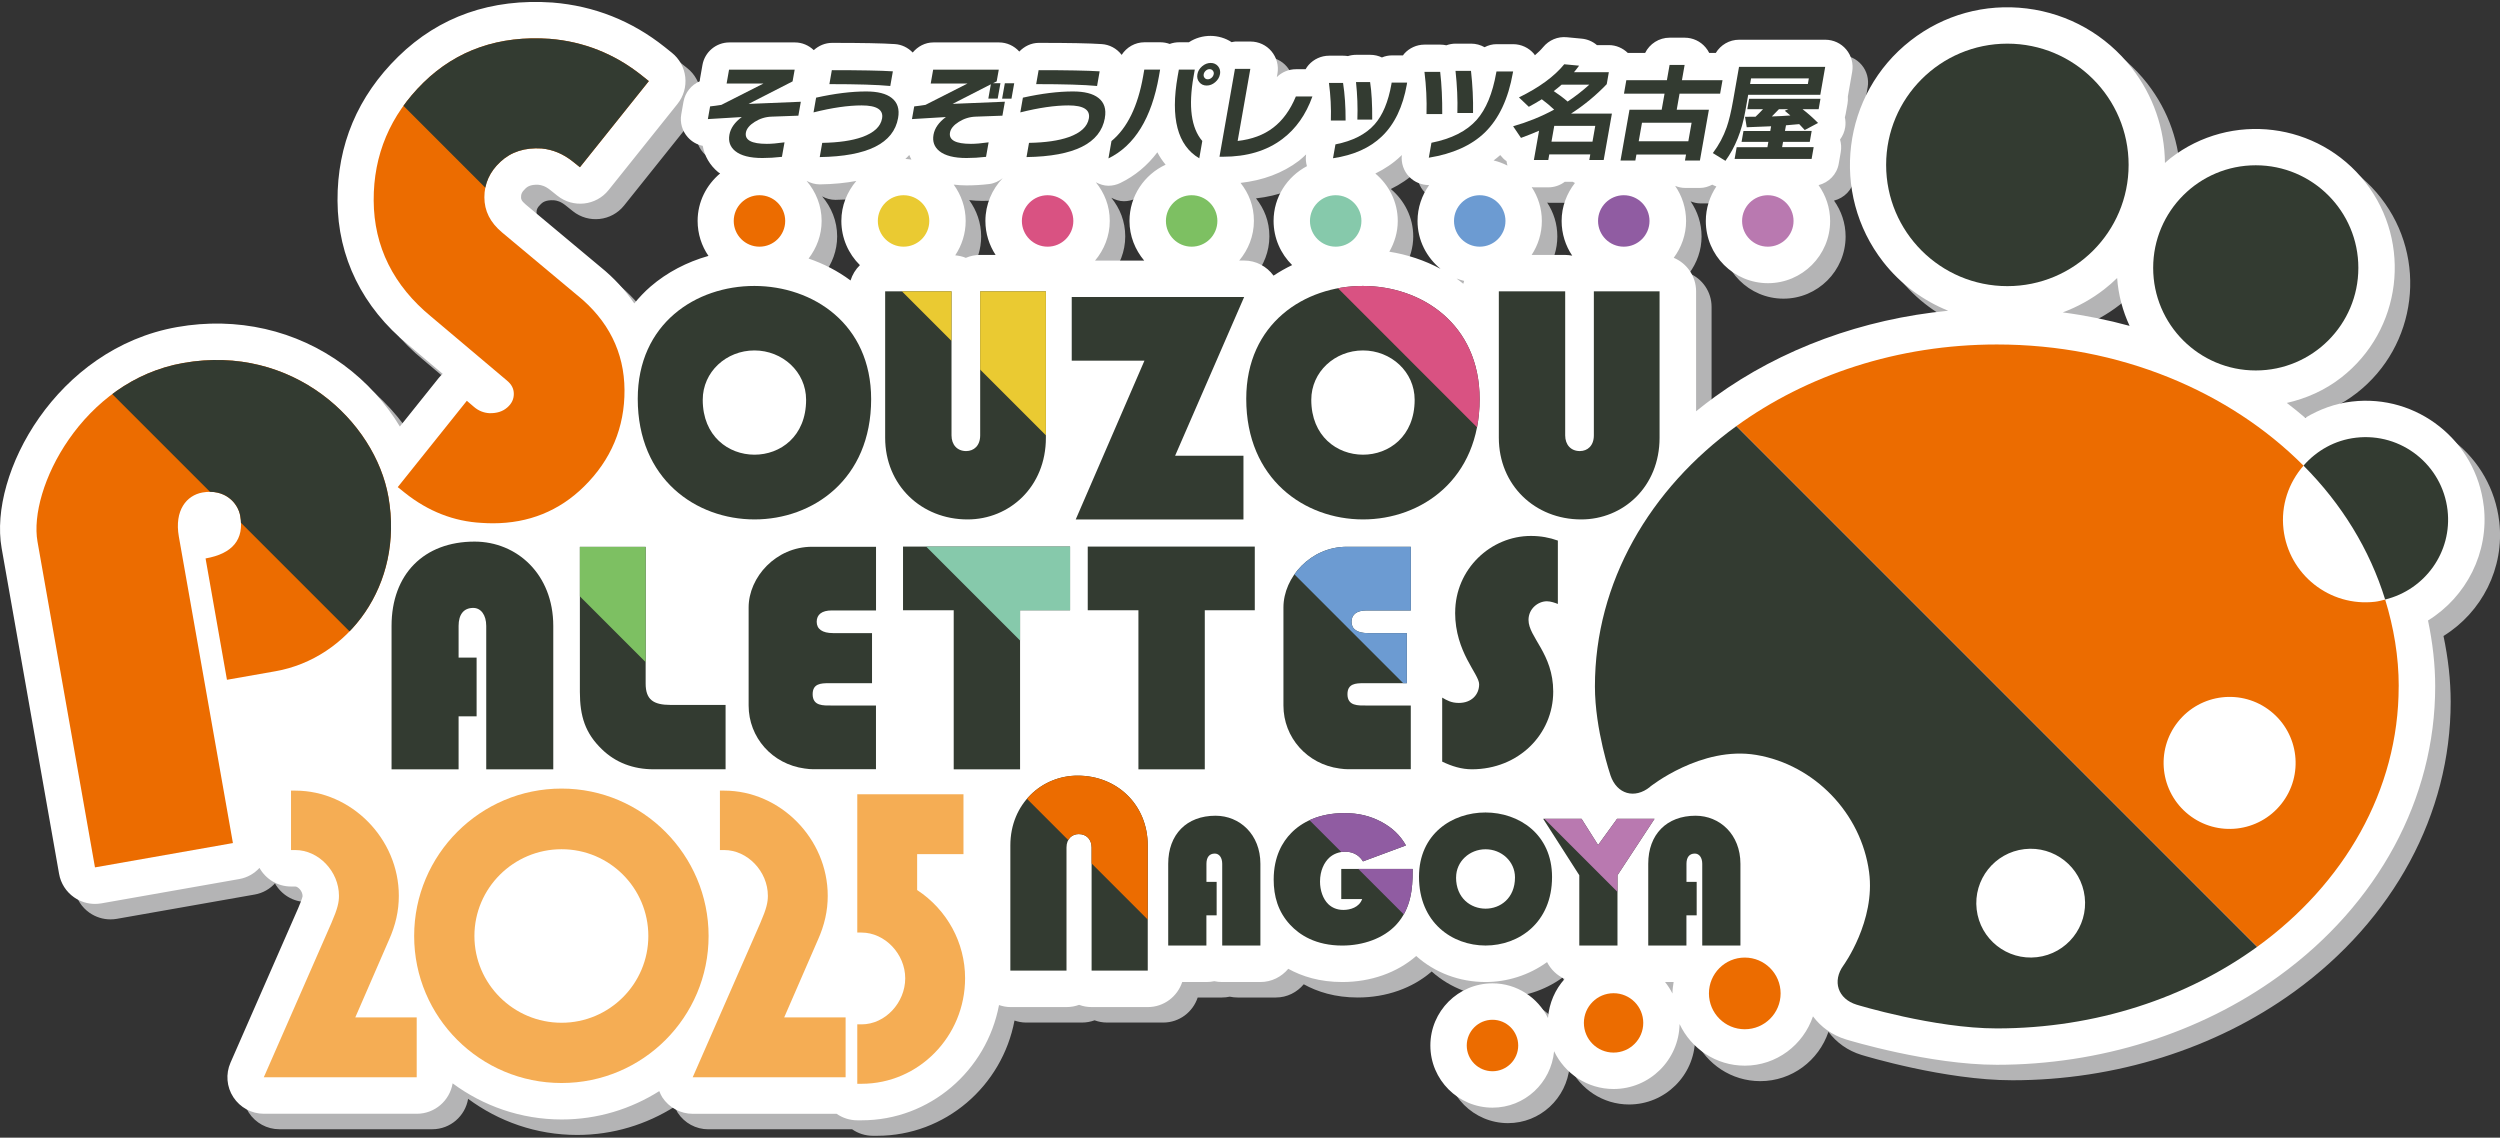 <?xml version="1.0" encoding="UTF-8"?>
<svg id="_レイヤー_1" data-name="レイヤー 1" xmlns="http://www.w3.org/2000/svg" xmlns:xlink="http://www.w3.org/1999/xlink" viewBox="0 0 512 233">
  <rect x="0" y="0" width="512" height="233" fill="#333333" stroke="none"/>
  <defs>
    <style>
      .cls-1 {
        fill: none;
      }

      .cls-2 {
        fill: #b979b0;
      }

      .cls-3 {
        fill: #333b31;
      }

      .cls-4 {
        fill: #f5ad54;
      }

      .cls-5 {
        fill: #d95282;
      }

      .cls-6 {
        fill: #ec6c00;
      }

      .cls-7 {
        fill: #905ca2;
      }

      .cls-8 {
        clip-path: url(#clippath-1);
      }

      .cls-9 {
        clip-path: url(#clippath-3);
      }

      .cls-10 {
        clip-path: url(#clippath-4);
      }

      .cls-11 {
        clip-path: url(#clippath-2);
      }

      .cls-12 {
        clip-path: url(#clippath-7);
      }

      .cls-13 {
        clip-path: url(#clippath-6);
      }

      .cls-14 {
        clip-path: url(#clippath-9);
      }

      .cls-15 {
        clip-path: url(#clippath-8);
      }

      .cls-16 {
        clip-path: url(#clippath-5);
      }

      .cls-17 {
        fill: #fff;
      }

      .cls-18 {
        fill: #eaca32;
      }

      .cls-19 {
        fill: #6c9bd2;
      }

      .cls-20 {
        fill: #7dc062;
      }

      .cls-21 {
        fill: #b4b4b5;
      }

      .cls-22 {
        clip-path: url(#clippath);
      }

      .cls-23 {
        fill: #86c9ab;
      }
    </style>
    <clipPath id="clippath">
      <path class="cls-1" d="M118.2,60.45l-15.38-12.85c-2.44-2.05-3.62-4.41-3.62-7.2s1.07-5.21,3.29-7.27,5.03-2.94,8.45-2.72c2.32.23,4.41,1.11,6.38,2.68l1.45,1.16,14.11-17.64-1.46-1.17c-5.54-4.41-11.87-6.93-18.83-7.49-10.33-.72-19.02,2.27-25.86,8.96-6.81,6.68-10.25,14.8-10.2,24.16.05,9.42,4.04,17.45,11.84,23.83l15.41,13c.99.81,1.45,1.69,1.45,2.77s-.43,2-1.36,2.8c-.97.84-2.17,1.18-3.63,1.15-1.19-.07-2.23-.49-3.17-1.29l-1.46-1.25-14.15,17.68,1.46,1.17c4.76,3.8,10.07,5.87,15.76,6.16.77.05,1.53.08,2.28.08,7.3,0,13.55-2.52,18.62-7.5,5.57-5.47,8.37-12.14,8.32-19.81-.05-7.74-3.32-14.27-9.7-19.42Z"/>
    </clipPath>
    <clipPath id="clippath-1">
      <path class="cls-1" d="M46.48,139.22l-4.38-24.85c5.54-.98,7.95-3.89,7.1-8.72-.48-2.7-3.18-5.59-7.72-4.79-3.27.58-5.8,3.66-4.85,9.05l11.07,62.75-28.25,4.98L7.68,110.93c-1.9-10.79,9.12-32.94,29.85-36.59,22.43-3.96,39.29,11.95,42.02,27.43,3.18,18.03-8.22,33.07-23.13,35.7l-9.94,1.75Z"/>
    </clipPath>
    <clipPath id="clippath-2">
      <path class="cls-1" d="M214.2,59.67v29.98c0,10.04-7.44,16.73-16.05,16.73-9.49,0-16.87-7.04-16.87-16.73v-29.98h13.59v29.5c0,1.91,1.16,3.21,3,3.21,1.57,0,2.87-1.09,2.87-3.21v-29.5h13.45Z"/>
    </clipPath>
    <clipPath id="clippath-3">
      <path class="cls-1" d="M255.23,81.68c0-30.87,47.8-30.8,47.8.07,0,32.85-47.8,32.85-47.8-.07ZM268.55,81.88c0,14.96,21.17,15.02,21.17,0,0-5.74-4.85-10.11-10.59-10.11s-10.58,4.37-10.58,10.11Z"/>
    </clipPath>
    <clipPath id="clippath-4">
      <path class="cls-1" d="M118.78,112h13.45v28c0,3.28,1.57,4.37,5.12,4.37h11.25v13.18h-14.74c-4.17,0-7.79-1.37-10.59-4.1-3.41-3.28-4.51-6.76-4.51-11.75v-29.71Z"/>
    </clipPath>
    <clipPath id="clippath-5">
      <path class="cls-1" d="M208.91,124.98v32.58h-13.59v-32.58h-10.38v-13.04h34.21v13.04h-10.24Z"/>
    </clipPath>
    <clipPath id="clippath-6">
      <path class="cls-1" d="M288.12,129.68v10.24h-8.88c-1.57,0-3.28.07-3.28,2.25,0,2.46,2.19,2.32,3.89,2.32h9.08v13.04h-11.06c-1.37,0-2.19.07-3.55-.14-6.62-.89-11.47-6.35-11.47-12.9v-20.08c0-6.21,5.6-12.43,12.98-12.43h13.11v13.04h-9.08c-1.98,0-3.07.82-3.07,2.32s1.16,2.32,3.35,2.32h7.99Z"/>
    </clipPath>
    <clipPath id="clippath-7">
      <path class="cls-1" d="M274.71,177.96h14.6v.59c0,3.19-.27,7.51-3.39,10.86-2.57,2.76-6.73,4.24-11.02,4.24-5.45,0-8.76-2.18-10.7-4.28-2.45-2.65-3.35-5.8-3.35-9.23,0-4.75,1.83-7.75,3.58-9.53,2.1-2.18,5.68-4.09,10.9-4.09,2.8,0,5.21.54,7.63,1.83,2.22,1.21,3.78,2.69,4.98,4.79l-8.8,3.27c-.54-.86-1.6-1.98-3.58-1.98-1.36,0-2.49.47-3.31,1.21-1.05.97-1.91,2.65-1.91,4.91,0,1.75.58,3.54,1.71,4.63.74.7,1.75,1.17,3.07,1.17,1.4,0,3.23-.51,3.85-2.22h-4.28v-6.15Z"/>
    </clipPath>
    <clipPath id="clippath-8">
      <path class="cls-1" d="M206.92,198.78v-25.63c0-8.58,6.48-14.3,13.78-14.3,8.12,0,14.36,6.01,14.36,14.3v25.63h-11.5v-25.22c0-1.63-1.05-2.74-2.63-2.74-1.34,0-2.51.93-2.51,2.74v25.22h-11.5Z"/>
    </clipPath>
    <clipPath id="clippath-9">
      <path class="cls-1" d="M338.85,167.69l-7.59,11.56v14.4h-7.82v-14.4l-7.4-11.56h7.86l3.39,5.37,3.89-5.37h7.67Z"/>
    </clipPath>
  </defs>
  <path class="cls-21" d="M511.84,106.81h0c-1.55-13.36-13.64-22.98-27.01-21.4-3.41.39-6.63,1.58-9.55,3.33-1.23-1.05-2.48-2.07-3.77-3.05,3.94-.9,7.76-2.56,11.15-5.2,12.38-9.65,14.6-27.57,4.96-39.95-9.65-12.38-27.56-14.6-39.95-4.96-.39.31-.75.64-1.12.97-.07-7.03-2.39-13.8-6.78-19.44-5.3-6.8-12.93-11.13-21.49-12.2-8.58-1.06-17.02,1.27-23.82,6.57h0c-14.04,10.94-16.56,31.27-5.62,45.32,3.6,4.62,8.24,7.95,13.32,10.01-17.49,1.7-34.15,7.75-47.72,17.58,0,0-.02.02-.03.02-1.33.97-2.62,1.96-3.88,2.99v-24.55c0-3.1-1.89-5.76-4.58-6.88,1.57-2.12,2.53-4.71,2.53-7.54,0-2.67-.83-5.14-2.24-7.19.65.26,1.33.42,2.04.42h3.06c.91,0,1.74-.28,2.5-.67.27.15.55.26.84.37-1.36,2.03-2.16,4.46-2.16,7.08,0,7.02,5.71,12.73,12.73,12.73s12.73-5.71,12.73-12.73c0-2.74-.89-5.27-2.37-7.35,2.08-.54,3.75-2.18,4.13-4.38l.42-2.41c.15-.86.09-1.73-.15-2.55.55-.73.92-1.6,1.06-2.53.1-.68.08-1.36-.07-2.01.07-.21.12-.44.16-.67l.38-2.12c.09-.5.11-.99.07-1.48l.89-5.07c.28-1.63-.16-3.3-1.22-4.56-1.06-1.27-2.63-2-4.29-2h-17.65c-2.01,0-3.79,1.07-4.78,2.71h-1.34c-.2-.4-.44-.78-.74-1.13-1.06-1.27-2.63-2-4.29-2h-3.08c-2.18,0-4.1,1.26-5.02,3.13h-3.54c-1.04-1.01-2.42-1.61-3.88-1.61h-2.45c-.86-.74-1.94-1.21-3.11-1.32l-3.04-.29c-1.89-.19-3.68.59-4.87,2.03-.46.56-1.04,1.11-1.68,1.66-.07-.09-.12-.2-.19-.29-1.06-1.25-2.62-1.98-4.27-1.98h-3.41c-.87,0-1.69.23-2.44.62-.82-.46-1.76-.73-2.76-.73h-3.17c-.66,0-1.3.12-1.9.34-.4-.09-.81-.14-1.24-.14h-3.22c-1.6,0-3.12.68-4.19,1.89-.09.1-.15.22-.23.32h-2.3c-.7,0-1.38.15-2.01.42-.73-.35-1.54-.54-2.39-.54h-2.89c-.58,0-1.15.09-1.69.26-.31-.05-.64-.08-.97-.08h-2.88c-1.61,0-3.14.7-4.2,1.9-.24.27-.44.57-.61.87h-1.97c-1.5,0-2.91.6-3.93,1.61l.13-.71c.29-1.63-.16-3.3-1.22-4.57s-2.63-2-4.29-2h-3.15c-.25,0-.48.1-.72.13-2.55-1.69-6.08-1.75-8.76.02h-2.01c-.67,0-1.31.12-1.92.34-.61-.22-1.26-.34-1.92-.34h-3.24c-1.95,0-3.68,1.03-4.68,2.59-.02-.03-.04-.06-.06-.09-.98-1.25-2.44-2.03-4.03-2.13-2.56-.17-6.77-.25-12.87-.25-1.58,0-2.97.71-4,1.78-1.06-1.18-2.56-1.87-4.15-1.87h-13.44c-1.71,0-3.21.83-4.24,2.07-.96-1-2.24-1.64-3.64-1.73-2.56-.17-6.77-.25-12.87-.25-1.44,0-2.75.58-3.75,1.49-1.04-.99-2.4-1.58-3.85-1.58h-13.44c-2.71,0-5.04,1.95-5.51,4.62l-.5,2.84c-.03.17-.05.34-.06.5-1.71.73-2.98,2.28-3.32,4.17l-.46,2.6c-.3,1.69.2,3.42,1.34,4.69.81.91,1.89,1.52,3.06,1.76.35,2.08,1.44,3.96,3.17,5.4.12.1.26.16.39.25-2.79,2.34-4.61,5.8-4.61,9.72,0,2.66.82,5.13,2.22,7.17-4.41,1.25-8.47,3.36-11.85,6.27-1.24,1.07-2.33,2.24-3.34,3.46-1.86-2.71-4.15-5.22-6.91-7.45l-15.31-12.79c-.97-.81-.97-1.19-.97-1.49,0-.56.07-1.02.91-1.81.3-.28.91-.84,2.62-.76.63.06,1.41.24,2.47,1.09l1.45,1.16c3.22,2.56,7.91,2.05,10.48-1.17l14.11-17.64c1.24-1.54,1.81-3.52,1.59-5.49-.22-1.97-1.21-3.77-2.76-5l-1.46-1.17c-6.72-5.35-14.41-8.41-22.96-9.1-12.55-.87-23.2,2.85-31.6,11.07-8.31,8.14-12.5,18.08-12.44,29.53.06,11.59,5.1,21.81,14.49,29.49l7.05,5.95c-.3.27-.58.56-.83.87l-7.94,9.92c-2.89-4.79-6.78-9.12-11.5-12.6-9.74-7.17-21.86-9.93-34.11-7.77C14.72,74.52.82,100.21,3.5,115.4l11.77,66.73c.34,1.95,1.45,3.68,3.07,4.81,1.26.88,2.76,1.35,4.28,1.35.43,0,.86-.04,1.3-.11l28.25-4.98c1.66-.29,3.08-1.13,4.14-2.28,1.28,2.26,3.68,3.81,6.47,3.81h.88c.49,0,1.48.88,1.48,1.97,0,.02-.07.54-.91,2.49l-13.85,31.61c-1.02,2.31-.8,4.97.58,7.08s3.73,3.39,6.25,3.39h31.32c3.7,0,6.75-2.7,7.34-6.23,6.26,4.63,13.97,7.4,22.34,7.4,7.35,0,14.19-2.15,19.98-5.81.18.43.35.86.61,1.26,1.38,2.11,3.73,3.39,6.25,3.39h29.47c1.21.84,2.66,1.33,4.24,1.33h.88c13.95,0,25.6-10.18,28.13-23.6.74.24,1.51.41,2.33.41h11.5c.9,0,1.77-.16,2.57-.46.8.3,1.67.46,2.57.46h11.5c3.3,0,6.07-2.16,7.05-5.13h4.96c.55,0,1.09-.06,1.61-.17.52.11,1.06.17,1.61.17h7.83c2.31,0,4.34-1.07,5.71-2.71,2.8,1.55,6.42,2.71,11.07,2.71,5.84,0,11.24-1.93,15.13-5.33,3.83,3.43,8.86,5.33,14.22,5.33,4.38,0,8.87-1.39,12.58-4.08.78,1.52,2.04,2.74,3.61,3.44-1.95,2.16-3.18,4.94-3.42,8.01-2.09-4.19-6.37-7.1-11.36-7.1-7.02,0-12.73,5.71-12.73,12.73s5.71,12.73,12.73,12.73c6.62,0,12.01-5.1,12.61-11.56,2.18,4.56,6.8,7.74,12.18,7.74,7.38,0,13.39-5.94,13.52-13.3,2.37,5.02,7.44,8.52,13.35,8.52,6.51,0,11.99-4.25,13.97-10.1,1.62,2.17,3.92,3.86,6.77,4.73.69.21,17.12,5.19,30.88,5.19,21.08,0,41.57-6.44,57.71-18.12,0,0,.02-.02.03-.02,20.36-14.76,32.04-36.4,32.04-59.35,0-4.44-.52-8.96-1.47-13.5,7.84-4.85,12.53-13.89,11.42-23.44ZM434.13,62.42c.93-.72,1.8-1.49,2.63-2.3.24,3.4,1.12,6.71,2.55,9.8-4.46-1.22-9.03-2.15-13.69-2.76,2.99-1.12,5.86-2.68,8.51-4.74ZM290.04,35.16c.08-.08.14-.18.22-.26-.17,1.66.37,3.31,1.55,4.51,1.06,1.07,2.49,1.66,3.98,1.66.02,0,.05,0,.07,0-1.48,2.08-2.38,4.61-2.38,7.35,0,3.97,1.86,7.47,4.71,9.81-3.26-1.75-6.82-2.93-10.49-3.51,1.07-1.87,1.73-4,1.73-6.3,0-3.91-1.81-7.37-4.59-9.71,1.94-.95,3.69-2.12,5.18-3.55ZM310.42,34.93c.39.47.79.93,1.29,1.24.01.31.13.61.19.91-.9-.45-1.84-.82-2.84-1.05.47-.35.93-.72,1.36-1.1ZM316.87,41.49c.14.01.28.05.43.05h2.95c1.26,0,2.44-.42,3.39-1.14h1.62c.14.11.31.15.46.24-1.69,2.16-2.73,4.84-2.73,7.78,0,2.63.8,5.08,2.17,7.11-.47-.09-.95-.15-1.44-.15h-6.87c1.31-2,2.09-4.39,2.09-6.96s-.77-4.93-2.08-6.93ZM303.03,60.7c-.06.2-.14.39-.18.59-.46-.36-.9-.74-1.38-1.08.5.2,1.03.35,1.56.49ZM205.76,40.86c1.05-.12,1.97-.58,2.76-1.2-2.18,2.29-3.54,5.36-3.54,8.76,0,2.57.78,4.96,2.09,6.96h-3.16c-1.04,0-2.04.21-2.94.6-.67-.29-1.41-.44-2.17-.52,1.34-2.02,2.14-4.44,2.14-7.04,0-2.79-.93-5.34-2.45-7.44.82.1,1.69.16,2.61.16,1.52,0,3.08-.09,4.66-.28ZM257.21,40.63c4.6-.52,8.64-2,11.98-4.53.52-.4.98-.86,1.47-1.3-.12.81-.06,1.63.17,2.4-4.04,2.14-6.83,6.33-6.83,11.21,0,3.54,1.46,6.74,3.8,9.05-1.33.63-2.59,1.36-3.81,2.16-1.4-1.92-3.61-3.09-6-3.09h-1.03c1.85-2.21,3.01-5.02,3.01-8.12s-1.05-5.63-2.74-7.79ZM189.84,35.85c-.41-.05-.82-.11-1.24-.13.29-.26.55-.54.8-.81.13.32.27.63.44.94ZM168.37,40.21c.82.45,1.74.72,2.69.72h.08c2.82-.04,5.26-.3,7.41-.7-1.88,2.22-3.06,5.05-3.06,8.18,0,3.54,1.46,6.75,3.8,9.06-.89.86-1.54,1.94-1.92,3.14-2.61-1.94-5.52-3.44-8.59-4.49,1.65-2.15,2.67-4.8,2.67-7.71,0-3.14-1.19-5.98-3.08-8.2ZM241.89,36.9c-4.36,2.02-7.4,6.41-7.4,11.52,0,3.1,1.16,5.91,3.01,8.12h-10.06c1.85-2.21,3.01-5.02,3.01-8.12s-1.09-5.74-2.85-7.92c.81.42,1.67.71,2.57.71.83,0,1.68-.19,2.45-.57,2.99-1.45,5.52-3.55,7.58-6.28.47.93,1.05,1.76,1.69,2.54ZM344.18,204.28h1.75c-.12.77-.24,1.54-.24,2.34,0,.01,0,.02,0,.03-.42-.85-.93-1.63-1.52-2.37ZM367.84,206.62h0,0Z"/>
  <path class="cls-17" d="M508.67,103.64h0c-1.55-13.36-13.64-22.98-27.01-21.4-3.41.39-6.63,1.58-9.55,3.33-1.23-1.05-2.48-2.07-3.77-3.05,3.94-.9,7.76-2.56,11.15-5.2,12.38-9.65,14.6-27.57,4.96-39.95-9.65-12.38-27.56-14.6-39.95-4.96-.39.31-.75.64-1.12.97-.07-7.03-2.39-13.8-6.78-19.44-5.3-6.8-12.93-11.13-21.49-12.2-8.58-1.06-17.02,1.27-23.82,6.57h0c-14.04,10.94-16.56,31.27-5.62,45.32,3.6,4.62,8.24,7.95,13.32,10.01-17.49,1.7-34.15,7.75-47.72,17.58,0,0-.02.02-.03.02-1.33.97-2.62,1.96-3.88,2.99v-24.55c0-3.1-1.89-5.76-4.58-6.88,1.57-2.12,2.53-4.71,2.53-7.54,0-2.67-.83-5.14-2.24-7.19.65.26,1.33.42,2.04.42h3.06c.91,0,1.74-.28,2.5-.67.27.15.55.26.84.37-1.36,2.03-2.16,4.46-2.16,7.08,0,7.02,5.71,12.73,12.73,12.73s12.73-5.71,12.73-12.73c0-2.74-.89-5.27-2.37-7.35,2.08-.54,3.75-2.18,4.13-4.38l.42-2.41c.15-.86.09-1.73-.15-2.55.55-.73.92-1.6,1.06-2.53.1-.68.08-1.36-.07-2.01.07-.21.12-.44.16-.67l.38-2.12c.09-.5.11-.99.07-1.48l.89-5.07c.28-1.63-.16-3.3-1.22-4.56-1.06-1.27-2.63-2-4.29-2h-17.65c-2.01,0-3.79,1.07-4.78,2.71h-1.34c-.2-.4-.44-.78-.74-1.13-1.06-1.27-2.63-2-4.29-2h-3.08c-2.18,0-4.1,1.26-5.02,3.13h-3.54c-1.04-1.01-2.42-1.61-3.88-1.61h-2.45c-.86-.74-1.94-1.21-3.11-1.32l-3.04-.29c-1.89-.19-3.68.59-4.87,2.03-.46.56-1.04,1.11-1.68,1.66-.07-.09-.12-.2-.19-.29-1.06-1.25-2.62-1.98-4.27-1.98h-3.41c-.87,0-1.69.23-2.44.62-.82-.46-1.76-.73-2.76-.73h-3.17c-.66,0-1.3.12-1.9.34-.4-.09-.81-.14-1.24-.14h-3.22c-1.6,0-3.12.68-4.19,1.89-.09.1-.15.22-.23.32h-2.3c-.7,0-1.38.15-2.01.42-.73-.35-1.54-.54-2.39-.54h-2.89c-.58,0-1.15.09-1.69.26-.31-.05-.64-.08-.97-.08h-2.88c-1.61,0-3.14.7-4.2,1.9-.24.27-.44.57-.61.87h-1.97c-1.5,0-2.91.6-3.93,1.61l.13-.71c.29-1.63-.16-3.3-1.22-4.57s-2.63-2-4.29-2h-3.15c-.25,0-.48.1-.72.13-2.55-1.69-6.08-1.75-8.76.02h-2.01c-.67,0-1.31.12-1.92.34-.61-.22-1.26-.34-1.92-.34h-3.24c-1.95,0-3.68,1.03-4.68,2.59-.02-.03-.04-.06-.06-.09-.98-1.25-2.44-2.03-4.03-2.13-2.56-.17-6.77-.25-12.87-.25-1.58,0-2.97.71-4,1.78-1.06-1.18-2.56-1.87-4.15-1.87h-13.44c-1.71,0-3.21.83-4.24,2.07-.96-1-2.24-1.64-3.64-1.73-2.56-.17-6.77-.25-12.87-.25-1.44,0-2.75.58-3.75,1.49-1.04-.99-2.4-1.58-3.85-1.58h-13.44c-2.71,0-5.04,1.95-5.51,4.62l-.5,2.84c-.03.17-.05.34-.06.5-1.71.73-2.98,2.28-3.32,4.17l-.46,2.6c-.3,1.69.2,3.42,1.34,4.69.81.91,1.89,1.52,3.06,1.76.35,2.08,1.44,3.96,3.17,5.4.12.1.26.16.39.25-2.79,2.34-4.61,5.8-4.61,9.72,0,2.66.82,5.13,2.22,7.17-4.41,1.25-8.47,3.36-11.85,6.27-1.24,1.07-2.33,2.24-3.34,3.46-1.86-2.71-4.15-5.22-6.91-7.45l-15.31-12.79c-.97-.81-.97-1.19-.97-1.49,0-.56.07-1.02.91-1.81.3-.28.91-.84,2.62-.76.63.06,1.41.24,2.47,1.09l1.45,1.16c3.22,2.56,7.91,2.05,10.48-1.17l14.11-17.64c1.24-1.54,1.81-3.52,1.59-5.49-.22-1.97-1.21-3.77-2.76-5l-1.46-1.17c-6.72-5.35-14.41-8.41-22.96-9.1-12.55-.87-23.2,2.85-31.6,11.07-8.31,8.14-12.5,18.08-12.44,29.53.06,11.59,5.1,21.81,14.49,29.49l7.05,5.95c-.3.27-.58.56-.83.87l-7.94,9.92c-2.89-4.79-6.78-9.12-11.5-12.6-9.74-7.17-21.86-9.93-34.11-7.77C11.55,71.35-2.35,97.04.33,112.23l11.77,66.73c.34,1.95,1.45,3.68,3.07,4.81,1.26.88,2.76,1.35,4.28,1.35.43,0,.86-.04,1.3-.11l28.25-4.98c1.66-.29,3.08-1.13,4.14-2.28,1.28,2.26,3.68,3.81,6.47,3.81h.88c.49,0,1.48.88,1.48,1.97,0,.02-.07.54-.91,2.49l-13.85,31.61c-1.02,2.31-.8,4.97.58,7.08s3.73,3.39,6.25,3.39h31.32c3.7,0,6.75-2.7,7.34-6.23,6.26,4.63,13.97,7.4,22.34,7.4,7.35,0,14.19-2.15,19.98-5.81.18.43.35.86.61,1.26,1.38,2.11,3.73,3.39,6.25,3.39h29.47c1.21.84,2.66,1.33,4.24,1.33h.88c13.95,0,25.6-10.18,28.13-23.6.74.24,1.51.41,2.33.41h11.5c.9,0,1.77-.16,2.57-.46.8.3,1.67.46,2.57.46h11.5c3.3,0,6.07-2.16,7.05-5.13h4.96c.55,0,1.09-.06,1.61-.17.52.11,1.06.17,1.61.17h7.83c2.31,0,4.34-1.07,5.71-2.71,2.8,1.55,6.42,2.71,11.07,2.71,5.84,0,11.24-1.93,15.13-5.33,3.83,3.43,8.86,5.33,14.22,5.33,4.38,0,8.87-1.39,12.58-4.08.78,1.52,2.04,2.74,3.61,3.44-1.95,2.16-3.18,4.94-3.42,8.01-2.09-4.19-6.37-7.1-11.36-7.1-7.02,0-12.73,5.71-12.73,12.73s5.71,12.73,12.73,12.73c6.62,0,12.01-5.1,12.61-11.56,2.18,4.56,6.8,7.74,12.18,7.74,7.38,0,13.39-5.94,13.52-13.3,2.37,5.02,7.44,8.52,13.35,8.52,6.51,0,11.99-4.25,13.97-10.1,1.62,2.17,3.92,3.86,6.77,4.73.69.21,17.12,5.19,30.88,5.19,21.08,0,41.57-6.44,57.71-18.12,0,0,.02-.02.03-.02,20.36-14.76,32.04-36.4,32.04-59.35,0-4.44-.52-8.96-1.47-13.5,7.84-4.85,12.53-13.89,11.42-23.44ZM430.96,59.24c.93-.72,1.8-1.49,2.63-2.3.24,3.4,1.12,6.71,2.55,9.8-4.46-1.22-9.03-2.15-13.69-2.76,2.99-1.12,5.86-2.68,8.51-4.74ZM286.87,31.99c.08-.08.14-.18.22-.26-.17,1.66.37,3.31,1.55,4.51,1.06,1.07,2.49,1.66,3.98,1.66.02,0,.05,0,.07,0-1.48,2.08-2.38,4.61-2.38,7.35,0,3.97,1.86,7.47,4.71,9.81-3.26-1.75-6.82-2.93-10.49-3.51,1.07-1.87,1.73-4,1.73-6.3,0-3.91-1.81-7.37-4.59-9.71,1.94-.95,3.69-2.12,5.18-3.55ZM307.25,31.76c.39.47.79.93,1.29,1.24.01.31.13.61.19.91-.9-.45-1.84-.82-2.84-1.05.47-.35.93-.72,1.36-1.1ZM313.7,38.32c.14.01.28.05.43.05h2.95c1.26,0,2.44-.42,3.39-1.14h1.62c.14.11.31.15.46.24-1.69,2.16-2.73,4.84-2.73,7.78,0,2.63.8,5.08,2.17,7.11-.47-.09-.95-.15-1.44-.15h-6.87c1.31-2,2.09-4.39,2.09-6.96s-.77-4.93-2.08-6.93ZM299.86,57.53c-.06.2-.14.39-.18.59-.46-.36-.9-.74-1.38-1.08.5.2,1.03.35,1.56.49ZM202.59,37.69c1.05-.12,1.97-.58,2.76-1.2-2.18,2.29-3.54,5.36-3.54,8.76,0,2.57.78,4.96,2.09,6.96h-3.16c-1.04,0-2.04.21-2.94.6-.67-.29-1.41-.44-2.17-.52,1.34-2.02,2.14-4.44,2.14-7.04,0-2.79-.93-5.34-2.45-7.44.82.1,1.69.16,2.61.16,1.52,0,3.08-.09,4.66-.28ZM254.04,37.46c4.6-.52,8.64-2,11.98-4.53.52-.4.98-.86,1.47-1.3-.12.81-.06,1.63.17,2.4-4.04,2.14-6.83,6.33-6.83,11.21,0,3.54,1.46,6.74,3.8,9.05-1.33.63-2.59,1.36-3.81,2.16-1.4-1.92-3.61-3.09-6-3.09h-1.03c1.85-2.21,3.01-5.02,3.01-8.12s-1.05-5.63-2.74-7.79ZM186.66,32.68c-.41-.05-.82-.11-1.24-.13.29-.26.55-.54.8-.81.13.32.27.63.44.94ZM165.19,37.04c.82.45,1.74.72,2.69.72h.08c2.82-.04,5.26-.3,7.41-.7-1.88,2.22-3.06,5.05-3.06,8.18,0,3.54,1.46,6.75,3.8,9.06-.89.86-1.54,1.94-1.92,3.14-2.61-1.94-5.52-3.44-8.59-4.49,1.65-2.15,2.67-4.8,2.67-7.71,0-3.14-1.19-5.98-3.08-8.2ZM238.72,33.73c-4.36,2.02-7.4,6.41-7.4,11.52,0,3.1,1.16,5.91,3.01,8.12h-10.06c1.85-2.21,3.01-5.02,3.01-8.12s-1.09-5.74-2.85-7.92c.81.42,1.67.71,2.57.71.83,0,1.68-.19,2.45-.57,2.99-1.45,5.52-3.55,7.58-6.28.47.93,1.05,1.76,1.69,2.54ZM341.01,201.11h1.75c-.12.77-.24,1.54-.24,2.34,0,.01,0,.02,0,.03-.42-.85-.93-1.63-1.52-2.37ZM364.67,203.45h0,0Z"/>
  <path class="cls-6" d="M46.48,139.22l-4.38-24.85c5.54-.98,7.95-3.89,7.1-8.72-.48-2.7-3.18-5.59-7.72-4.79-3.27.58-5.8,3.66-4.85,9.05l11.07,62.75-28.25,4.98L7.68,110.93c-1.9-10.79,9.12-32.94,29.85-36.59,22.43-3.96,39.29,11.95,42.02,27.43,3.18,18.03-8.22,33.07-23.13,35.7l-9.94,1.75Z"/>
  <path class="cls-3" d="M97.61,134.68v12.02h-3.69v10.86h-13.73v-29.37c0-10.58,6.62-17.27,17-17.27,8.67,0,16.12,6.69,16.12,17.27v29.37h-13.73v-29.37c0-2.25-1.09-3.69-2.66-3.69-1.98,0-3,1.37-3,3.69v6.49h3.69Z"/>
  <path class="cls-3" d="M118.78,112h13.45v28c0,3.28,1.57,4.37,5.12,4.37h11.25v13.18h-14.74c-4.17,0-7.79-1.37-10.59-4.1-3.41-3.28-4.51-6.76-4.51-11.75v-29.71Z"/>
  <path class="cls-3" d="M178.59,129.68v10.24h-8.88c-1.57,0-3.28.07-3.28,2.25,0,2.46,2.19,2.32,3.89,2.32h9.08v13.04h-11.06c-1.37,0-2.19.07-3.55-.14-6.63-.89-11.47-6.35-11.47-12.9v-20.08c0-6.21,5.6-12.43,12.98-12.43h13.11v13.04h-9.08c-1.98,0-3.07.82-3.07,2.32s1.16,2.32,3.35,2.32h7.99Z"/>
  <path class="cls-3" d="M208.91,124.98v32.58h-13.59v-32.58h-10.38v-13.04h34.21v13.04h-10.24Z"/>
  <path class="cls-3" d="M246.74,124.98v32.58h-13.59v-32.58h-10.38v-13.04h34.21v13.04h-10.24Z"/>
  <path class="cls-3" d="M288.12,129.68v10.24h-8.88c-1.57,0-3.28.07-3.28,2.25,0,2.46,2.19,2.32,3.89,2.32h9.08v13.04h-11.06c-1.37,0-2.19.07-3.55-.14-6.62-.89-11.47-6.35-11.47-12.9v-20.08c0-6.21,5.6-12.43,12.98-12.43h13.11v13.04h-9.08c-1.98,0-3.07.82-3.07,2.32s1.16,2.32,3.35,2.32h7.99Z"/>
  <path class="cls-3" d="M298.02,125.46c0-8.95,7.31-15.7,15.5-15.7,2.05,0,3.82.34,5.53.95v12.98c-.55-.21-1.43-.55-2.25-.55-1.78,0-3.76,1.5-3.76,3.82,0,3.55,5.06,6.89,5.06,14.68,0,8.74-7.1,15.91-16.66,15.91-2.12,0-4.1-.62-6.08-1.57v-13.11c.96.55,1.84,1.09,3.41,1.09,2.6,0,4.16-1.7,4.16-3.82s-4.92-6.56-4.92-14.68Z"/>
  <g>
    <path class="cls-4" d="M79.64,192.55c1.39-3.11,2.04-6,2.04-9.1,0-11.67-9.71-21.53-21.2-21.53h-.88v12.17h.88c4.76,0,8.94,4.37,8.94,9.36,0,1.3-.24,2.56-1.54,5.56l-13.57,30.97-.29.65h31.32v-12.26h-12.58l6.88-15.83Z"/>
    <path class="cls-4" d="M115.01,161.5c-16.65,0-30.19,13.54-30.19,30.19s13.54,30.11,30.19,30.11,30.11-13.51,30.11-30.11-13.51-30.19-30.11-30.19ZM115.01,209.46c-9.84,0-17.85-7.97-17.85-17.77s8.01-17.77,17.85-17.77,17.77,7.97,17.77,17.77-7.97,17.77-17.77,17.77Z"/>
    <path class="cls-4" d="M167.48,192.55c1.39-3.11,2.04-6,2.04-9.1,0-11.67-9.71-21.53-21.2-21.53h-.88v12.17h.88c4.76,0,8.94,4.37,8.94,9.36,0,1.3-.24,2.56-1.54,5.56l-13.57,30.97-.29.65h31.32v-12.26h-12.58l6.88-15.83Z"/>
    <path class="cls-4" d="M187.83,182.29v-7.36h9.49v-12.26h-21.75v28.32h.88c4.76,0,8.94,4.37,8.94,9.36s-4.09,9.44-8.94,9.44h-.88v12.17h.88c11.69,0,21.2-9.7,21.2-21.62,0-7.27-3.67-14.01-9.82-18.06Z"/>
  </g>
  <g>
    <path class="cls-3" d="M163.53,23.69l-5.5.2c-1.26.04-2.41.4-3.47,1.07-1.06.67-1.66,1.4-1.8,2.19-.27,1.54,1.16,2.31,4.29,2.31.92,0,2.13-.1,3.62-.31l-.53,2.97c-1.4.16-2.73.24-4.01.24-2.54,0-4.4-.48-5.57-1.43-1.03-.85-1.42-1.96-1.18-3.33.24-1.35,1.09-2.56,2.54-3.63l-6.95.42.46-2.6c.7-.07,1.47-.18,2.3-.31.85-.41,3.72-1.87,8.62-4.37h-7.54l.5-2.84h13.44l-.43,2.4-9.01,4.61,10.7-.44-.5,2.84Z"/>
    <path class="cls-3" d="M183.93,24.17c-.92,5.19-6.26,7.85-16.05,8l.51-2.91c3.36-.06,6.08-.45,8.17-1.19,2.43-.87,3.79-2.14,4.09-3.81.31-1.78-1.08-2.67-4.18-2.67-2.79,0-6.08.48-9.86,1.43l.53-3.02c3.82-.85,7.24-1.27,10.26-1.27,2.35,0,4.09.44,5.21,1.32,1.2.93,1.65,2.3,1.32,4.12ZM182.33,17.61c-2.61-.25-6.77-.38-12.47-.38l.5-2.86c5.85,0,10.01.08,12.5.24l-.53,3Z"/>
    <path class="cls-3" d="M205.33,23.69l-5.5.2c-1.26.04-2.41.4-3.47,1.07-1.06.67-1.66,1.4-1.8,2.19-.27,1.54,1.16,2.31,4.29,2.31.92,0,2.13-.1,3.62-.31l-.53,2.97c-1.4.16-2.73.24-4.01.24-2.54,0-4.4-.48-5.57-1.43-1.03-.85-1.42-1.96-1.18-3.33.24-1.35,1.09-2.56,2.54-3.63l-6.95.42.46-2.6c.7-.07,1.47-.18,2.3-.31.85-.41,3.72-1.87,8.61-4.37h-7.53l.5-2.84h13.44l-.43,2.4-.75.37h1.52l-.56,3.15h-1.92l.52-2.93-7.83,4.01,10.7-.44-.5,2.84ZM207.15,20.21h-1.92l.56-3.15h1.92l-.56,3.15Z"/>
    <path class="cls-3" d="M226.28,24.17c-.92,5.19-6.26,7.85-16.05,8l.51-2.91c3.36-.06,6.08-.45,8.17-1.19,2.43-.87,3.79-2.14,4.09-3.81.31-1.78-1.08-2.67-4.18-2.67-2.79,0-6.08.48-9.86,1.43l.53-3.02c3.82-.85,7.24-1.27,10.25-1.27,2.35,0,4.09.44,5.21,1.32,1.2.93,1.65,2.3,1.32,4.12ZM224.68,17.61c-2.61-.25-6.77-.38-12.47-.38l.5-2.86c5.85,0,10.01.08,12.5.24l-.53,3Z"/>
    <path class="cls-3" d="M237.36,15.58c-1.52,8.61-4.97,14.23-10.35,16.86l.62-3.55c3.23-2.68,5.39-7.09,6.48-13.25l.24-1.39h3.24l-.23,1.32ZM245.61,32.42c-4.46-2.63-5.93-8.24-4.42-16.82l.24-1.34h3.26l-.25,1.41c-1.08,6.14-.49,10.54,1.79,13.21l-.62,3.55ZM249.85,15.2c-.11.63-.44,1.17-.97,1.63-.54.46-1.12.69-1.75.69s-1.14-.23-1.51-.69c-.38-.45-.51-1-.39-1.63.11-.63.43-1.17.97-1.63.53-.45,1.12-.68,1.75-.68s1.13.23,1.51.68c.37.46.51,1,.4,1.63ZM248.57,15.2c.05-.28-.01-.52-.18-.73-.17-.21-.4-.31-.67-.31s-.54.1-.77.31-.38.45-.43.73,0,.52.17.73c.16.21.38.31.66.31s.54-.1.78-.31c.24-.21.38-.45.43-.73Z"/>
    <path class="cls-3" d="M268.78,19.76c-1.33,3.72-3.38,6.62-6.14,8.7-3.21,2.43-7.26,3.64-12.17,3.64h-.72l3.17-18h3.15l-2.6,14.77c2.91-.33,5.34-1.23,7.28-2.72,1.94-1.48,3.49-3.61,4.64-6.39h3.39Z"/>
    <path class="cls-3" d="M275.58,24.68h-3.02c.08-2.54-.05-5.11-.39-7.69h2.89c.36,2.32.53,4.88.52,7.69ZM288.13,17.25c-.82,4.64-2.53,8.21-5.13,10.69-2.44,2.35-5.78,3.84-10,4.47l.5-2.84c3.55-.7,6.22-2.07,8.02-4.1,1.65-1.86,2.8-4.61,3.44-8.24l.05-.31h3.17l-.06.33ZM281.03,24.5h-3.04c.09-2.51,0-5.08-.28-7.69h2.89c.31,2.01.45,4.58.43,7.69Z"/>
    <path class="cls-3" d="M295.37,23.36h-3.22c.08-2.87-.06-5.75-.42-8.64h3.22c.31,2.68.44,5.56.42,8.64ZM309.84,14.89c-.94,5.35-2.86,9.43-5.75,12.25-2.73,2.64-6.55,4.36-11.47,5.16l.54-3.06c4.13-.82,7.22-2.39,9.27-4.7,1.91-2.16,3.24-5.37,4-9.65l.05-.26h3.41l-.05.26ZM301.69,23.14h-3.22c.08-2.72-.05-5.59-.38-8.62h3.17c.33,2.94.47,5.81.42,8.62Z"/>
    <path class="cls-3" d="M328.44,32.77h-2.95l.2-1.15h-8.4l-.2,1.15h-2.95l1.06-6c-1.11.48-2.35.98-3.7,1.47l-1.61-2.38c3.02-.87,5.82-2.01,8.4-3.41-.76-.73-1.61-1.44-2.53-2.12-.91.57-1.8,1.09-2.66,1.54l-2.02-1.92c4.17-2.04,7.26-4.31,9.28-6.79l3.04.29c-.31.43-.66.87-1.05,1.34h7.14l-.43,2.45c-2.22,2.31-4.64,4.31-7.3,6.02h8.36l-1.68,9.5ZM326.14,29.02l.57-3.24h-8.4l-.57,3.24h8.4ZM318.21,18.66c1.08.72,2.03,1.43,2.84,2.14,1.54-1.03,3.03-2.18,4.44-3.46h-5.67c-.56.49-1.1.93-1.62,1.32Z"/>
    <path class="cls-3" d="M348.14,32.88h-3.06l.22-1.23h-10.16l-.22,1.23h-3.04l1.84-10.4h6.59l.59-3.3h-8.31l.48-2.75h8.31l.55-3.13h3.08l-.55,3.13h8.31l-.49,2.75h-8.31l-.58,3.3h6.59l-1.84,10.4ZM345.77,28.93l.67-3.79h-10.16l-.67,3.79h10.16Z"/>
    <path class="cls-3" d="M372.79,19.41h-14.76l-.6,3.39c-.71,4.03-2.07,7.4-4.06,10.14l-2.58-1.59c1.23-1.63,2.17-3.39,2.83-5.27.47-1.35.92-3.2,1.33-5.55l1.2-6.83h17.65l-1,5.71ZM371.03,32.55h-15.78l.42-2.41h6.3l.19-1.08h-5.49l.39-2.23h5.49l.17-.97c-1.2.06-2.45.11-3.75.15l-1.24.05-.35-2.14c.71,0,1.43,0,2.16-.02.5-.47,1-.98,1.53-1.54h-3.22l.37-2.12h14.61l-.37,2.12h-3.3c1.1.85,2.16,1.79,3.18,2.82l-2.73,1.45c-.37-.41-.74-.81-1.13-1.21-.94.09-1.85.17-2.71.24l-.21,1.16h5.47l-.39,2.23h-5.47l-.19,1.08h6.46l-.42,2.41ZM370.25,17.21l.2-1.15h-11.83l-.2,1.15h11.83ZM364.32,22.37c-.49.51-.97,1.01-1.45,1.48,1.29-.04,2.55-.11,3.8-.2-.44-.39-.83-.72-1.15-.97l.73-.31h-1.94Z"/>
  </g>
  <path class="cls-6" d="M118.2,60.45l-15.38-12.85c-2.44-2.05-3.62-4.41-3.62-7.2s1.07-5.21,3.29-7.27,5.03-2.94,8.45-2.72c2.32.23,4.41,1.11,6.38,2.68l1.45,1.16,14.11-17.64-1.46-1.17c-5.54-4.41-11.87-6.93-18.83-7.49-10.33-.72-19.02,2.27-25.86,8.96-6.81,6.68-10.25,14.8-10.2,24.16.05,9.42,4.04,17.45,11.84,23.83l15.41,13c.99.81,1.45,1.69,1.45,2.77s-.43,2-1.36,2.8c-.97.84-2.17,1.18-3.63,1.15-1.19-.07-2.23-.49-3.17-1.29l-1.46-1.25-14.15,17.68,1.46,1.17c4.76,3.8,10.07,5.87,15.76,6.16.77.05,1.53.08,2.28.08,7.3,0,13.55-2.52,18.62-7.5,5.57-5.47,8.37-12.14,8.32-19.81-.05-7.74-3.32-14.27-9.7-19.42Z"/>
  <path class="cls-3" d="M130.61,81.68c0-30.87,47.8-30.8,47.8.07,0,32.85-47.8,32.85-47.8-.07ZM143.92,81.88c0,14.96,21.17,15.02,21.17,0,0-5.74-4.85-10.11-10.59-10.11s-10.58,4.37-10.58,10.11Z"/>
  <path class="cls-3" d="M214.2,59.67v29.98c0,10.04-7.44,16.73-16.05,16.73-9.49,0-16.87-7.04-16.87-16.73v-29.98h13.59v29.5c0,1.91,1.16,3.21,3,3.21,1.57,0,2.87-1.09,2.87-3.21v-29.5h13.45Z"/>
  <path class="cls-3" d="M254.8,60.83l-14.14,32.51h14v13.04h-34.35l14.07-32.51h-14.89v-13.04h35.31Z"/>
  <path class="cls-3" d="M255.23,81.68c0-30.87,47.8-30.8,47.8.07,0,32.85-47.8,32.85-47.8-.07ZM268.55,81.88c0,14.96,21.17,15.02,21.17,0,0-5.74-4.85-10.11-10.59-10.11s-10.58,4.37-10.58,10.11Z"/>
  <path class="cls-3" d="M339.88,59.67v29.98c0,10.04-7.44,16.73-16.05,16.73-9.49,0-16.87-7.04-16.87-16.73v-29.98h13.59v29.5c0,1.91,1.16,3.21,3,3.21,1.57,0,2.87-1.09,2.87-3.21v-29.5h13.45Z"/>
  <path class="cls-3" d="M206.92,198.78v-25.63c0-8.58,6.48-14.3,13.78-14.3,8.12,0,14.36,6.01,14.36,14.3v25.63h-11.5v-25.22c0-1.63-1.05-2.74-2.63-2.74-1.34,0-2.51.93-2.51,2.74v25.22h-11.5Z"/>
  <path class="cls-3" d="M249.17,180.61v6.85h-2.1v6.19h-7.82v-16.74c0-6.03,3.78-9.85,9.69-9.85,4.94,0,9.19,3.81,9.19,9.85v16.74h-7.82v-16.74c0-1.28-.62-2.1-1.52-2.1-1.13,0-1.71.78-1.71,2.1v3.7h2.1Z"/>
  <path class="cls-3" d="M290.61,179.57c0-17.59,27.25-17.55,27.25.04,0,18.72-27.25,18.72-27.25-.04ZM298.2,179.69c0,8.52,12.07,8.56,12.07,0,0-3.27-2.76-5.76-6.03-5.76s-6.03,2.49-6.03,5.76Z"/>
  <path class="cls-3" d="M338.85,167.69l-7.59,11.56v14.4h-7.82v-14.4l-7.4-11.56h7.86l3.39,5.37,3.89-5.37h7.67Z"/>
  <path class="cls-3" d="M347.48,180.61v6.85h-2.1v6.19h-7.82v-16.74c0-6.03,3.78-9.85,9.69-9.85,4.94,0,9.19,3.81,9.19,9.85v16.74h-7.82v-16.74c0-1.28-.62-2.1-1.52-2.1-1.13,0-1.71.78-1.71,2.1v3.7h2.1Z"/>
  <path class="cls-3" d="M274.71,177.96h14.6v.59c0,3.19-.27,7.51-3.39,10.86-2.57,2.76-6.73,4.24-11.02,4.24-5.45,0-8.76-2.18-10.7-4.28-2.45-2.65-3.35-5.8-3.35-9.23,0-4.75,1.83-7.75,3.58-9.53,2.1-2.18,5.68-4.09,10.9-4.09,2.8,0,5.21.54,7.63,1.83,2.22,1.21,3.78,2.69,4.98,4.79l-8.8,3.27c-.54-.86-1.6-1.98-3.58-1.98-1.36,0-2.49.47-3.31,1.21-1.05.97-1.91,2.65-1.91,4.91,0,1.75.58,3.54,1.71,4.63.74.7,1.75,1.17,3.07,1.17,1.4,0,3.23-.51,3.85-2.22h-4.28v-6.15Z"/>
  <g>
    <path class="cls-3" d="M501.26,104.49c-1.08-9.28-9.47-15.93-18.75-14.85-4.35.5-8.08,2.66-10.75,5.72,7.81,7.84,13.56,17.18,16.72,27.42,8.16-2,13.77-9.73,12.78-18.29Z"/>
    <circle class="cls-3" cx="461.98" cy="54.86" r="21.01"/>
    <circle class="cls-3" cx="411.11" cy="33.77" r="24.83"/>
    <circle class="cls-6" cx="305.66" cy="214.12" r="5.27"/>
    <circle class="cls-6" cx="357.33" cy="203.45" r="7.34"/>
    <circle class="cls-6" cx="330.46" cy="209.49" r="6.08"/>
    <path class="cls-3" d="M337.9,161.15s10.51-8.44,21.79-6.54c11.94,2.01,21.5,11.99,23.1,23.99,1.34,10.04-5.24,19.1-5.24,19.1-2.36,3.25-1.15,6.88,2.69,8.06,0,0,15.89,4.86,28.7,4.86,20.35,0,38.96-6.3,53.33-16.71l-106.65-106.65c-17.73,12.85-28.98,31.96-28.98,53.33,0,8.88,3.2,18.24,3.2,18.24,1.3,3.81,4.93,4.86,8.07,2.34ZM414.6,173.9c6.11-.71,11.64,3.67,12.35,9.78.71,6.11-3.67,11.64-9.78,12.35-6.11.71-11.64-3.67-12.35-9.78-.71-6.11,3.67-11.64,9.78-12.35Z"/>
    <path class="cls-6" d="M491.26,140.58c0-6.16-1.03-12.1-2.78-17.79-.68.17-1.35.37-2.07.45-9.28,1.08-17.67-5.57-18.75-14.85-.57-4.92,1.08-9.56,4.1-13.02-15.1-15.17-37.62-24.82-62.81-24.82-20.35,0-38.96,6.3-53.33,16.71l106.65,106.65c17.73-12.85,28.98-31.96,28.98-53.33ZM446.03,147.85c4.64-5.85,13.14-6.84,18.99-2.2,5.85,4.64,6.84,13.14,2.2,18.99-4.64,5.85-13.14,6.84-18.99,2.2-5.85-4.64-6.84-13.14-2.2-18.99Z"/>
  </g>
  <g>
    <circle class="cls-6" cx="155.54" cy="45.25" r="5.27"/>
    <circle class="cls-18" cx="185.05" cy="45.25" r="5.27"/>
    <circle class="cls-5" cx="214.55" cy="45.25" r="5.27"/>
    <circle class="cls-20" cx="244.05" cy="45.25" r="5.27"/>
    <circle class="cls-23" cx="273.55" cy="45.25" r="5.27"/>
    <circle class="cls-19" cx="303.05" cy="45.25" r="5.27"/>
    <circle class="cls-7" cx="332.55" cy="45.25" r="5.27"/>
    <circle class="cls-2" cx="362.05" cy="45.25" r="5.27"/>
  </g>
  <g class="cls-22">
    <polygon class="cls-3" points="132.88 71.93 68.81 7.86 132.88 7.86 132.88 71.93"/>
  </g>
  <g class="cls-8">
    <polygon class="cls-3" points="80.08 137.8 16.01 73.73 80.08 73.73 80.08 137.8"/>
  </g>
  <g class="cls-11">
    <polygon class="cls-18" points="214.2 89.15 184.72 59.67 214.2 59.67 214.2 89.15"/>
  </g>
  <g class="cls-9">
    <polygon class="cls-5" points="303.03 88.05 273.55 58.56 303.03 58.56 303.03 88.05"/>
  </g>
  <g class="cls-10">
    <polygon class="cls-20" points="138.11 141.49 108.63 112 138.11 112 138.11 141.49"/>
  </g>
  <g class="cls-16">
    <polygon class="cls-23" points="219.15 141.42 189.67 111.94 219.15 111.94 219.15 141.42"/>
  </g>
  <g class="cls-13">
    <polygon class="cls-19" points="288.94 141.48 259.46 111.99 288.94 111.99 288.94 141.48"/>
  </g>
  <g class="cls-12">
    <polygon class="cls-7" points="289.31 189.09 266.73 166.52 289.31 166.52 289.31 189.09"/>
  </g>
  <g class="cls-15">
    <polygon class="cls-6" points="235.06 188.33 205.57 158.84 235.06 158.84 235.06 188.33"/>
  </g>
  <g class="cls-14">
    <polygon class="cls-2" points="338.85 190.26 316.28 167.69 338.85 167.69 338.85 190.26"/>
  </g>
</svg>